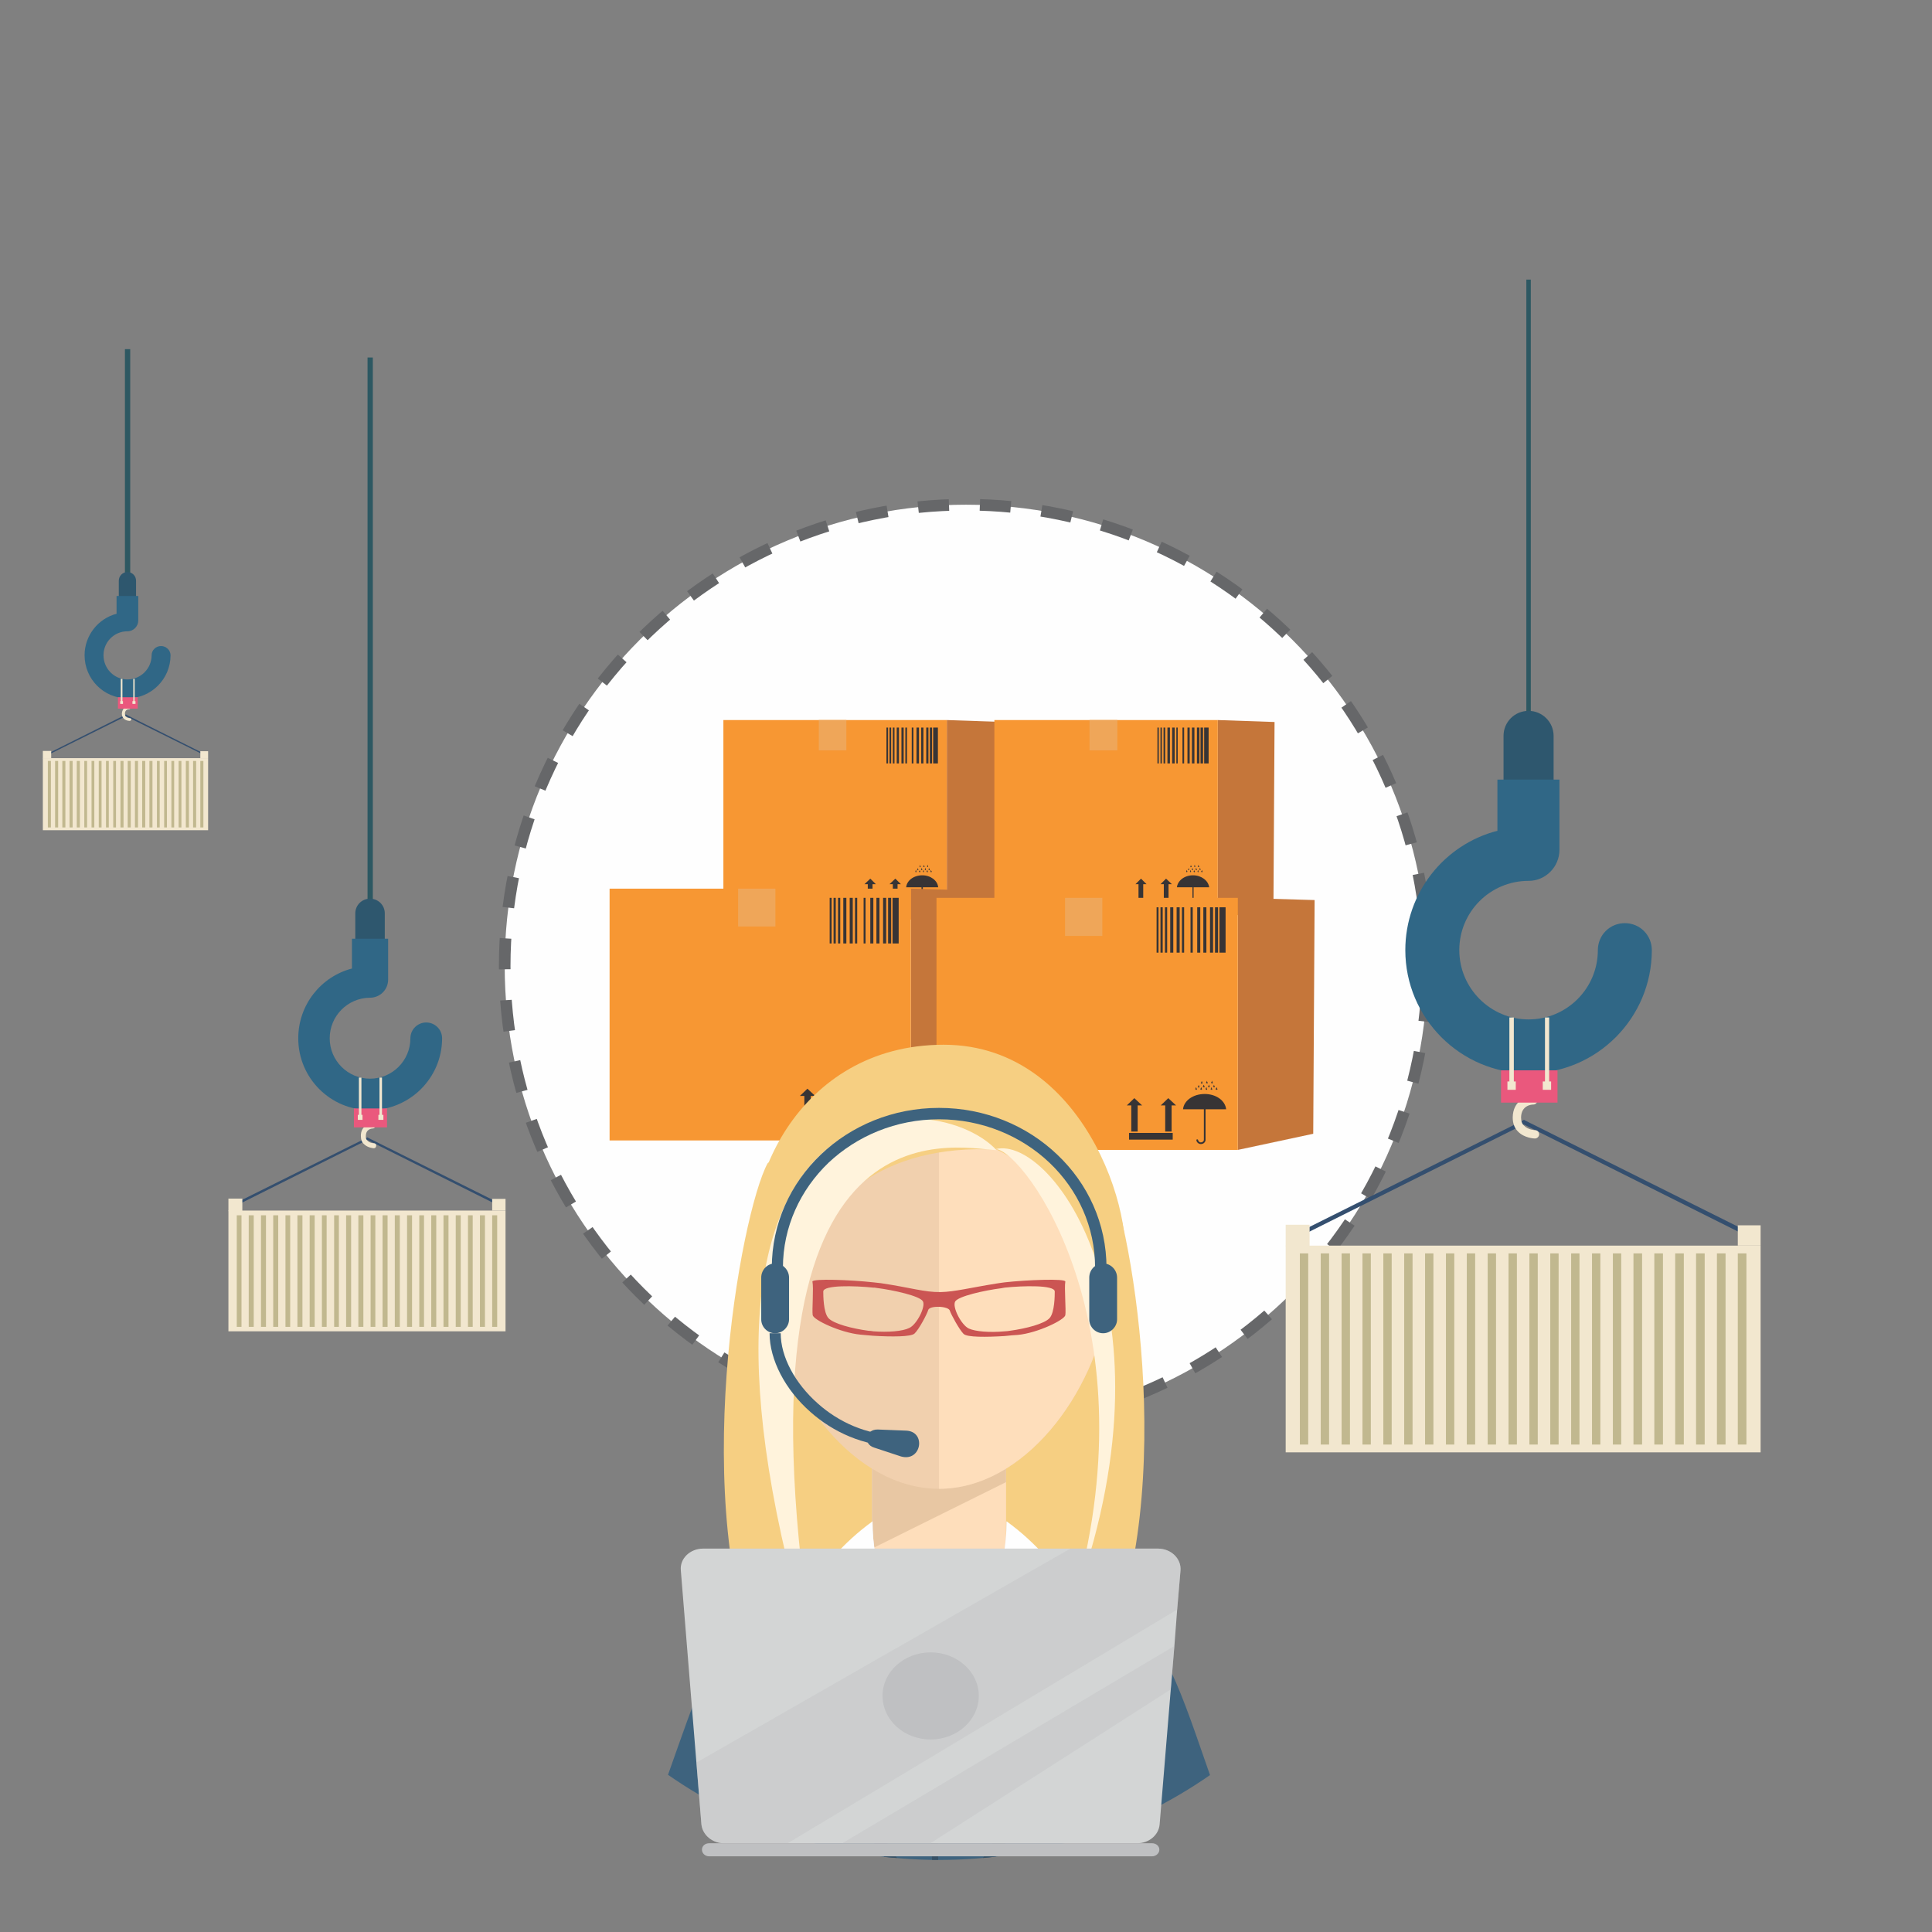 <?xml version="1.0" encoding="UTF-8"?>
<!DOCTYPE svg PUBLIC "-//W3C//DTD SVG 1.1//EN" "http://www.w3.org/Graphics/SVG/1.1/DTD/svg11.dtd">
<!-- Creator: CorelDRAW X8 -->
<svg xmlns="http://www.w3.org/2000/svg" xml:space="preserve" width="6.944in" height="6.944in" version="1.1" style="shape-rendering:geometricPrecision; text-rendering:geometricPrecision; image-rendering:optimizeQuality; fill-rule:evenodd; clip-rule:evenodd"
viewBox="0 0 6944 6944"
 xmlns:xlink="http://www.w3.org/1999/xlink">
 <rect x="0" y="0" width="6944" height="6944" fill="#808080" stroke="none"/>
 <defs>
  <style type="text/css">
   <![CDATA[
    .str0 {stroke:#666769;stroke-width:41.665;stroke-dasharray:111.11 111.11}
    .fil27 {fill:none}
    .fil20 {fill:#FEFEFE}
    .fil18 {fill:#FFF3DC}
    .fil15 {fill:#FEDEBB}
    .fil13 {fill:#F6CF82}
    .fil17 {fill:#F1D0AE}
    .fil16 {fill:#E8C7A3}
    .fil19 {fill:#E2E7F4}
    .fil22 {fill:#CB5553}
    .fil14 {fill:#3E637E}
    .fil21 {fill:#365065}
    .fil0 {fill:#FEFEFE;fill-rule:nonzero}
    .fil4 {fill:#373435;fill-rule:nonzero}
    .fil3 {fill:#F79733;fill-rule:nonzero}
    .fil12 {fill:#EA587D;fill-rule:nonzero}
    .fil5 {fill:#EFA659;fill-rule:nonzero}
    .fil10 {fill:#F2E7CF;fill-rule:nonzero}
    .fil24 {fill:#D3D5D5;fill-rule:nonzero}
    .fil2 {fill:#C5763A;fill-rule:nonzero}
    .fil26 {fill:#BFC0C2;fill-rule:nonzero}
    .fil11 {fill:#C1B88F;fill-rule:nonzero}
    .fil23 {fill:#3E637E;fill-rule:nonzero}
    .fil8 {fill:#306786;fill-rule:nonzero}
    .fil6 {fill:#2D5862;fill-rule:nonzero}
    .fil7 {fill:#2E576E;fill-rule:nonzero}
    .fil9 {fill:#344F6F;fill-rule:nonzero}
    .fil25 {fill:#BFC0C2;fill-rule:nonzero;fill-opacity:0.361}
    .fil1 {fill:url(#id2);fill-rule:nonzero}
   ]]>
  </style>
     <mask id="id0">
  <radialGradient id="id1" gradientUnits="userSpaceOnUse" cx="1984.5" cy="3796.11" r="0" fx="1984.5" fy="3796.11">
   <stop offset="0" style="stop-opacity:1; stop-color:white"/>
   <stop offset="1" style="stop-opacity:0; stop-color:white"/>
   <stop offset="1" style="stop-opacity:0; stop-color:white"/>
  </radialGradient>
      <rect style="fill:url(#id1)" x="1983" y="3795" width="2978" height="513"/>
     </mask>
  <radialGradient id="id2" gradientUnits="userSpaceOnUse" gradientTransform="matrix(4493.03 -0 -0 5144.56 -1.55973E+07 -2.08364E+07)" cx="3472.22" cy="4050.98" r="1487.72" fx="3472.22" fy="4050.98">
   <stop offset="0" style="stop-opacity:1; stop-color:black"/>
   <stop offset="1" style="stop-opacity:1; stop-color:white"/>
   <stop offset="1" style="stop-opacity:1; stop-color:white"/>
  </radialGradient>
 </defs>
 <g id="Layer_x0020_1">
  <g id="_3109809859600">
   <g>
    <path class="fil0 str0" d="M5131 3472c0,-916 -743,-1658 -1659,-1658 -916,0 -1658,742 -1658,1658 0,916 742,1659 1658,1659 916,0 1659,-743 1659,-1659z"/>
    <path class="fil1" style="mask:url(#id0)" d="M4960 4051c0,141 -666,255 -1488,255 -821,0 -1487,-114 -1487,-255 0,-141 666,-255 1487,-255 822,0 1488,114 1488,255z"/>
    <g>
     <g>
      <g>
       <polygon class="fil2" points="3403,2588 3403,3305 3604,3260 3608,2595 "/>
       <polygon class="fil3" points="2600,3305 3403,3305 3403,2588 2600,2588 "/>
       <polygon class="fil4" points="3354,2615 3371,2615 3371,2744 3354,2744 "/>
       <polygon class="fil4" points="3342,2615 3350,2615 3350,2744 3342,2744 "/>
       <path class="fil4" d="M3305 3130c0,0 -1,0 -1,0 0,1 -1,2 -1,2 0,2 1,3 2,3 2,0 3,-1 3,-2 0,-1 -1,-2 -1,-2 0,-1 -1,-1 -1,-1 0,-2 0,-3 0,-3 -1,0 -1,1 -1,3zm-1 3l0 0c1,1 2,1 2,1 -1,0 -2,0 -2,0 0,-1 0,-2 0,-2 0,0 0,1 0,1z"/>
       <path class="fil4" d="M3318 3130c0,0 0,0 0,0 -1,1 -1,2 -1,2 0,2 1,3 2,3 1,0 2,-1 2,-2 0,-1 0,-2 -1,-2 0,-1 0,-1 0,-1 0,-2 0,-3 -1,-3 0,0 0,1 -1,3zm0 3l0 0c0,1 1,1 1,1 0,0 -1,0 -1,0 -1,-1 -1,-2 -1,-2 1,0 1,1 1,1z"/>
       <path class="fil4" d="M3294 3133c0,-1 0,-2 -1,-2 0,-1 0,-1 0,-1 0,-2 -1,-3 -1,-3 -1,0 -1,1 -1,3 0,0 0,0 0,0 -1,1 -1,2 -1,2 -1,2 0,3 2,3 1,0 2,-1 2,-2zm-2 1l0 0c0,0 -1,0 -2,0 0,-1 0,-2 0,-2 0,0 0,1 1,1 0,1 1,1 1,1z"/>
       <path class="fil4" d="M3332 3130c0,0 0,0 0,0 -1,1 -2,2 -2,2 0,2 1,3 3,3 1,0 2,-1 2,-2 0,-1 -1,-2 -1,-2 0,-1 0,-1 0,-1 -1,-2 -1,-3 -1,-3 -1,0 -1,1 -1,3zm0 3l0 0c0,1 1,1 1,1 0,0 -1,0 -2,0 0,-1 0,-2 0,-2 0,0 0,1 1,1z"/>
       <path class="fil4" d="M3349 3133c0,-1 -1,-2 -1,-2 -1,-1 -1,-1 -1,-1 0,-2 0,-3 -1,-3 0,0 0,1 -1,3 0,0 0,0 0,0 0,1 -1,2 -1,2 0,2 1,3 2,3 1,0 3,-1 3,-2zm-3 1l0 0c0,0 -1,0 -1,0 -1,-1 -1,-2 0,-2 0,0 0,1 0,1 1,1 2,1 1,1z"/>
       <path class="fil4" d="M3315 3125c0,-1 -1,-1 -1,-2 -1,0 -1,0 -1,-1 0,-1 0,-2 -1,-2 0,0 0,1 -1,2 0,1 0,1 0,1 0,1 -1,1 -1,2 0,1 1,2 2,2 1,1 3,0 3,-2zm-3 2l0 0c0,0 -1,0 -1,-1 -1,0 -1,-1 0,-1 0,0 0,1 0,1 1,1 2,1 1,1z"/>
       <path class="fil4" d="M3298 3123c0,0 0,1 0,1 -1,1 -2,1 -2,2 0,1 1,2 3,2 1,0 2,-1 2,-2 0,-1 -1,-1 -1,-2 0,0 0,-1 0,-1 -1,-1 -1,-3 -1,-3 -1,0 -1,2 -1,3zm0 4l0 0c0,0 1,0 1,0 0,1 -1,1 -2,0 0,0 0,-1 0,-1 0,0 0,0 1,1z"/>
       <path class="fil4" d="M3328 3125c0,-1 0,-1 -1,-2 0,0 0,0 0,-1 0,-1 -1,-2 -1,-2 -1,0 -1,1 -1,2 0,1 0,1 0,1 -1,1 -1,1 -1,2 -1,1 0,2 2,2 1,1 2,0 2,-2zm-2 2l0 0c0,0 -1,0 -2,-1 0,0 0,-1 0,-1 0,0 0,1 1,1 0,1 1,1 1,1z"/>
       <path class="fil4" d="M3323 3114c0,-1 -1,-1 -1,-2 0,0 -1,0 -1,-1 0,-1 0,-2 0,-2 -1,0 -1,1 -1,2 0,1 -1,1 -1,1 0,1 -1,1 -1,2 0,1 1,2 2,2 2,1 3,0 3,-2zm-2 2l0 0c-1,0 -2,0 -2,-1 0,0 0,-1 0,-1 0,0 0,1 0,1 1,1 2,1 2,1z"/>
       <path class="fil4" d="M3309 3115c0,-1 0,-1 -1,-2 0,0 0,-1 0,-1 0,-1 0,-3 -1,-3 0,0 -1,2 -1,3 0,0 0,1 0,1 -1,1 -1,1 -1,2 0,1 1,2 2,2 1,0 2,-1 2,-2zm-2 1l0 0c0,1 -1,1 -2,0 0,0 0,-1 0,-1 0,-1 0,0 1,1 0,0 1,0 1,0z"/>
       <path class="fil4" d="M3336 3114c0,-1 0,-1 -1,-2 0,0 0,0 0,-1 0,-1 0,-2 -1,-2 0,0 0,1 -1,2 0,1 0,1 0,1 -1,1 -1,1 -1,2 0,1 1,2 2,2 1,1 2,0 2,-2zm-2 2l0 0c0,0 -1,0 -1,-1 -1,0 -1,-1 -1,-1 1,0 0,1 1,1 0,1 1,1 1,1z"/>
       <path class="fil4" d="M3342 3125c0,-1 -1,-1 -1,-2 0,0 -1,0 -1,-1 0,-1 0,-2 0,-2 -1,0 -1,1 -1,2 0,1 -1,1 -1,1 0,1 -1,1 -1,2 0,1 1,2 2,2 2,1 3,0 3,-2zm-2 2l0 0c-1,0 -2,0 -2,-1 -1,0 0,-1 0,-1 0,0 0,1 0,1 1,1 2,1 2,1z"/>
       <path class="fil4" d="M3317 3277l0 0c-1,7 -6,11 -12,11 -7,0 -12,-5 -12,-11 0,0 0,0 0,0 0,-1 1,-2 2,-2 1,0 2,1 2,2 0,0 0,0 0,0 1,4 4,7 8,7 4,0 7,-3 7,-7l0 -88 -55 0c2,-24 27,-43 58,-43 30,0 55,19 57,43l-55 0 0 88z"/>
       <polygon class="fil4" points="3240,2615 3248,2615 3248,2744 3240,2744 "/>
       <polygon class="fil4" points="3223,2615 3231,2615 3231,2744 3223,2744 "/>
       <polygon class="fil4" points="3329,2615 3337,2615 3337,2744 3329,2744 "/>
       <polygon class="fil4" points="3311,2615 3319,2615 3319,2744 3311,2744 "/>
       <polygon class="fil4" points="3294,2615 3303,2615 3303,2744 3294,2744 "/>
       <polygon class="fil4" points="3277,2615 3283,2615 3283,2744 3277,2744 "/>
       <polygon class="fil4" points="3254,2615 3260,2615 3260,2744 3254,2744 "/>
       <polygon class="fil4" points="3209,2615 3215,2615 3215,2744 3209,2744 "/>
       <polygon class="fil4" points="3197,2615 3203,2615 3203,2744 3197,2744 "/>
       <polygon class="fil4" points="3186,2615 3192,2615 3192,2744 3186,2744 "/>
       <g>
        <polygon class="fil4" points="3209,3253 3226,3253 3226,3178 3238,3178 3218,3158 3197,3178 3209,3178 "/>
        <polygon class="fil4" points="3119,3253 3136,3253 3136,3178 3148,3178 3128,3158 3107,3178 3119,3178 "/>
        <polygon class="fil4" points="3114,3276 3230,3276 3230,3257 3114,3257 "/>
       </g>
      </g>
      <polygon class="fil5" points="3042,2697 2943,2697 2943,2588 3042,2588 "/>
     </g>
     <g>
      <g>
       <polygon class="fil2" points="4377,2588 4377,3305 4577,3260 4581,2595 "/>
       <polygon class="fil3" points="3574,3305 4377,3305 4377,2588 3574,2588 "/>
       <polygon class="fil4" points="4328,2615 4344,2615 4344,2744 4328,2744 "/>
       <polygon class="fil4" points="4315,2615 4324,2615 4324,2744 4315,2744 "/>
       <path class="fil4" d="M4278 3130c0,0 0,0 0,0 -1,1 -1,2 -1,2 0,2 1,3 2,3 1,0 2,-1 2,-2 0,-1 0,-2 -1,-2 0,-1 0,-1 0,-1 0,-2 -1,-3 -1,-3 0,0 -1,1 -1,3zm0 3l0 0c0,1 1,1 1,1 0,0 -1,0 -2,0 0,-1 0,-2 0,-2 0,0 0,1 1,1z"/>
       <path class="fil4" d="M4292 3130c0,0 0,0 -1,0 0,1 -1,2 -1,2 0,2 1,3 2,3 2,0 3,-1 3,-2 0,-1 -1,-2 -1,-2 0,-1 0,-1 -1,-1 0,-2 0,-3 0,-3 -1,0 -1,1 -1,3zm-1 3l0 0c1,1 2,1 2,1 -1,0 -1,0 -2,0 0,-1 0,-2 0,-2 0,0 0,1 0,1z"/>
       <path class="fil4" d="M4268 3133c0,-1 -1,-2 -1,-2 -1,-1 -1,-1 -1,-1 0,-2 0,-3 -1,-3 0,0 0,1 -1,3 0,0 0,0 0,0 0,1 -1,2 -1,2 0,2 1,3 2,3 1,0 2,-1 3,-2zm-3 1l0 0c0,0 -1,0 -1,0 -1,-1 -1,-2 0,-2 0,0 0,1 0,1 1,1 2,1 1,1z"/>
       <path class="fil4" d="M4305 3130c0,0 0,0 0,0 -1,1 -1,2 -1,2 0,2 1,3 2,3 1,0 2,-1 2,-2 0,-1 0,-2 -1,-2 0,-1 0,-1 0,-1 0,-2 0,-3 -1,-3 0,0 0,1 -1,3zm0 3l0 0c0,1 1,1 1,1 0,0 -1,0 -1,0 -1,-1 -1,-2 -1,-2 1,0 1,1 1,1z"/>
       <path class="fil4" d="M4322 3133c0,-1 0,-2 -1,-2 0,-1 0,-1 0,-1 -1,-2 -1,-3 -1,-3 -1,0 -1,1 -1,3 0,0 0,0 0,0 -1,1 -2,2 -2,2 0,2 1,3 3,3 1,0 2,-1 2,-2zm-2 1l0 0c0,0 -1,0 -2,0 0,-1 0,-2 0,-2 0,0 0,1 1,1 0,1 1,1 1,1z"/>
       <path class="fil4" d="M4288 3125c0,-1 -1,-1 -1,-2 0,0 0,0 0,-1 -1,-1 -1,-2 -1,-2 -1,0 -1,1 -1,2 0,1 0,1 0,1 -1,1 -2,1 -2,2 0,1 1,2 3,2 1,1 2,0 2,-2zm-2 2l0 0c0,0 -1,0 -2,-1 0,0 0,-1 0,-1 0,0 0,1 1,1 0,1 1,1 1,1z"/>
       <path class="fil4" d="M4271 3123c0,0 0,1 0,1 -1,1 -1,1 -1,2 0,1 1,2 2,2 1,0 2,-1 2,-2 0,-1 0,-1 -1,-2 0,0 0,-1 0,-1 0,-1 0,-3 -1,-3 0,0 0,2 -1,3zm0 4l0 0c1,0 1,0 1,0 0,1 -1,1 -1,0 -1,0 -1,-1 -1,-1 1,0 1,0 1,1z"/>
       <path class="fil4" d="M4302 3125c0,-1 -1,-1 -1,-2 -1,0 -1,0 -1,-1 0,-1 0,-2 -1,-2 0,0 0,1 -1,2 0,1 0,1 0,1 0,1 -1,1 -1,2 0,1 1,2 2,2 1,1 3,0 3,-2zm-3 2l0 0c0,0 -1,0 -1,-1 -1,0 -1,-1 0,-1 0,0 0,1 0,1 1,1 2,1 1,1z"/>
       <path class="fil4" d="M4296 3114c0,-1 0,-1 -1,-2 0,0 0,0 0,-1 0,-1 0,-2 -1,-2 0,0 -1,1 -1,2 0,1 0,1 0,1 -1,1 -1,1 -1,2 0,1 1,2 2,2 1,1 2,0 2,-2zm-2 2l0 0c0,0 -1,0 -2,-1 0,0 0,-1 0,-1 0,0 0,1 1,1 0,1 1,1 1,1z"/>
       <path class="fil4" d="M4283 3115c0,-1 -1,-1 -1,-2 0,0 -1,-1 -1,-1 0,-1 0,-3 -1,-3 0,0 0,2 0,3 -1,0 -1,1 -1,1 0,1 -1,1 -1,2 0,1 1,2 2,2 2,0 3,-1 3,-2zm-3 1l0 0c0,1 -1,1 -1,0 -1,0 0,-1 0,-1 0,-1 0,0 0,1 1,0 2,0 1,0z"/>
       <path class="fil4" d="M4310 3114c0,-1 -1,-1 -1,-2 0,0 -1,0 -1,-1 0,-1 0,-2 0,-2 -1,0 -1,1 -1,2 0,1 -1,1 -1,1 0,1 -1,1 -1,2 0,1 1,2 2,2 2,1 3,0 3,-2zm-2 2l0 0c-1,0 -2,0 -2,-1 0,0 0,-1 0,-1 0,0 0,1 0,1 1,1 2,1 2,1z"/>
       <path class="fil4" d="M4315 3125c0,-1 0,-1 -1,-2 0,0 0,0 0,-1 0,-1 0,-2 -1,-2 -1,0 -1,1 -1,2 0,1 0,1 0,1 -1,1 -1,1 -1,2 0,1 0,2 2,2 1,1 2,0 2,-2zm-2 2l0 0c0,0 -1,0 -2,-1 0,0 0,-1 0,-1 0,0 0,1 1,1 0,1 1,1 1,1z"/>
       <path class="fil4" d="M4290 3277l0 0c0,7 -5,11 -12,11 -6,0 -12,-5 -12,-11 0,0 0,0 0,0 0,-1 1,-2 2,-2 2,0 3,1 3,2 0,0 0,0 0,0 0,4 3,7 7,7 4,0 7,-3 8,-7l0 -88 -56 0c3,-24 27,-43 58,-43 30,0 55,19 58,43l-56 0 0 88z"/>
       <polygon class="fil4" points="4213,2615 4222,2615 4222,2744 4213,2744 "/>
       <polygon class="fil4" points="4196,2615 4205,2615 4205,2744 4196,2744 "/>
       <polygon class="fil4" points="4302,2615 4311,2615 4311,2744 4302,2744 "/>
       <polygon class="fil4" points="4284,2615 4293,2615 4293,2744 4284,2744 "/>
       <polygon class="fil4" points="4268,2615 4276,2615 4276,2744 4268,2744 "/>
       <polygon class="fil4" points="4250,2615 4256,2615 4256,2744 4250,2744 "/>
       <polygon class="fil4" points="4228,2615 4233,2615 4233,2744 4228,2744 "/>
       <polygon class="fil4" points="4182,2615 4188,2615 4188,2744 4182,2744 "/>
       <polygon class="fil4" points="4171,2615 4176,2615 4176,2744 4171,2744 "/>
       <polygon class="fil4" points="4160,2615 4165,2615 4165,2744 4160,2744 "/>
       <g>
        <polygon class="fil4" points="4183,3253 4200,3253 4200,3178 4212,3178 4191,3158 4171,3178 4183,3178 "/>
        <polygon class="fil4" points="4092,3253 4109,3253 4109,3178 4121,3178 4101,3158 4081,3178 4092,3178 "/>
        <polygon class="fil4" points="4087,3276 4203,3276 4203,3257 4087,3257 "/>
       </g>
      </g>
      <polygon class="fil5" points="4016,2697 3916,2697 3916,2588 4016,2588 "/>
     </g>
     <g>
      <g>
       <polygon class="fil2" points="3274,3194 3274,4099 3545,4042 3550,3202 "/>
       <polygon class="fil3" points="2191,4099 3274,4099 3274,3194 2191,3194 "/>
       <polygon class="fil4" points="3208,3227 3230,3227 3230,3391 3208,3391 "/>
       <polygon class="fil4" points="3192,3227 3203,3227 3203,3391 3192,3391 "/>
       <path class="fil4" d="M3141 3878c0,0 0,0 0,1 -1,1 -2,1 -2,2 0,2 1,3 3,3 2,0 3,-1 3,-3 0,-1 0,-1 -1,-2 0,-1 0,-1 0,-1 -1,-2 -1,-4 -2,-4 0,0 0,2 -1,4zm0 4l0 0c0,1 2,1 1,1 0,0 -1,0 -2,0 0,-1 0,-2 0,-2 0,0 0,1 1,1z"/>
       <path class="fil4" d="M3160 3878c-1,0 -1,0 -1,1 -1,1 -1,1 -1,2 0,2 1,3 3,3 1,0 3,-1 3,-3 0,-1 -1,-1 -2,-2 0,-1 0,-1 0,-1 0,-2 -1,-4 -1,-4 -1,0 -1,2 -1,4zm-1 4l0 0c1,1 2,1 2,1 0,0 -2,0 -2,0 -1,-1 -1,-2 -1,-2 1,0 1,1 1,1z"/>
       <path class="fil4" d="M3127 3881c0,-1 -1,-1 -1,-2 -1,-1 -1,-1 -1,-1 0,-2 0,-4 -1,-4 -1,0 -1,2 -1,4 0,0 0,0 -1,1 0,1 -1,1 -1,2 0,2 1,3 3,3 1,0 3,-1 3,-3zm-3 2l0 0c0,0 -1,0 -2,0 -1,-1 -1,-2 0,-2 0,0 0,1 0,1 1,1 2,1 2,1z"/>
       <path class="fil4" d="M3178 3878c0,0 0,0 0,1 -1,1 -2,1 -2,2 0,2 1,3 3,3 2,0 3,-1 3,-3 0,-1 -1,-1 -1,-2 0,-1 -1,-1 -1,-1 0,-2 0,-4 -1,-4 0,0 -1,2 -1,4zm0 4l0 0c0,1 1,1 1,1 0,0 -1,0 -2,0 -1,-1 0,-2 0,-2 0,0 0,1 1,1z"/>
       <path class="fil4" d="M3200 3881c0,-1 0,-1 -1,-2 0,-1 0,-1 0,-1 -1,-2 -1,-4 -1,-4 -1,0 -1,2 -2,4 0,0 0,0 0,1 -1,1 -2,1 -2,2 0,2 2,3 3,3 2,0 3,-1 3,-3zm-2 2l0 0c-1,0 -2,0 -3,0 0,-1 0,-2 0,-2 0,0 0,1 1,1 1,1 2,1 2,1z"/>
       <path class="fil4" d="M3155 3872c0,-1 -1,-1 -2,-2 0,-1 0,-1 0,-1 -1,-3 -1,-4 -1,-4 -1,0 -1,2 -2,3 0,1 0,1 0,2 -1,1 -2,1 -2,2 0,2 2,3 3,3 2,0 4,-1 4,-3zm-3 2l0 0c-1,0 -2,0 -3,0 0,-1 0,-2 0,-2 0,0 0,0 1,1 1,1 2,1 2,1z"/>
       <path class="fil4" d="M3132 3869c0,1 0,1 0,1 -1,1 -2,2 -2,3 0,1 1,3 3,3 2,0 3,-1 3,-3 0,-1 0,-2 -1,-2 0,-1 0,-1 0,-2 -1,-2 -1,-3 -2,-3 0,0 0,1 -1,3zm0 5l0 0c0,1 2,1 1,1 0,0 -1,0 -2,-1 0,0 0,-1 0,-1 0,-1 0,0 1,1z"/>
       <path class="fil4" d="M3173 3872c0,-1 -1,-1 -1,-2 -1,-1 -1,-1 -1,-1 0,-3 0,-4 -1,-4 -1,0 -1,2 -1,3 0,1 -1,1 -1,2 0,1 -1,1 -1,2 0,2 1,3 3,3 1,0 3,-1 3,-3zm-3 2l0 0c0,0 -2,0 -2,0 -1,-1 -1,-2 0,-2 0,0 0,0 0,1 1,1 2,1 2,1z"/>
       <path class="fil4" d="M3166 3858c0,-1 -1,-1 -2,-2 0,-1 0,-1 0,-1 -1,-2 -1,-4 -1,-4 -1,0 -1,2 -2,4 0,0 0,0 0,1 -1,1 -1,1 -2,2 0,2 2,3 3,3 2,0 4,-1 4,-3zm-3 2l0 0c0,0 -2,0 -2,0 -1,-1 -1,-2 -1,-2 1,0 1,0 1,1 1,1 2,1 2,1z"/>
       <path class="fil4" d="M3147 3859c0,-1 0,-1 -1,-2 0,-1 0,-1 0,-2 -1,-2 -1,-3 -2,-3 0,0 0,2 -1,3 0,1 0,1 0,2 -1,0 -2,1 -2,2 0,1 1,3 3,3 2,0 3,-1 3,-3zm-3 2l0 0c0,0 -1,0 -2,-1 0,0 0,-1 0,-1 0,-1 0,0 1,1 0,1 2,1 1,1z"/>
       <path class="fil4" d="M3184 3858c0,-1 -1,-1 -1,-2 -1,-1 -1,-1 -1,-1 0,-2 0,-4 -1,-4 -1,0 -1,2 -1,4 0,0 0,0 -1,1 0,1 -1,1 -1,2 0,2 1,3 3,3 1,0 3,-1 3,-3zm-3 2l0 0c0,0 -2,0 -2,0 -1,-1 -1,-2 0,-2 0,0 0,0 0,1 1,1 2,1 2,1z"/>
       <path class="fil4" d="M3191 3872c0,-1 -1,-1 -1,-2 0,-1 -1,-1 -1,-1 0,-3 0,-4 -1,-4 0,0 -1,2 -1,3 0,1 0,1 0,2 -1,1 -2,1 -2,2 0,2 1,3 3,3 2,0 3,-1 3,-3zm-3 2l0 0c0,0 -1,0 -2,0 0,-1 0,-2 0,-2 0,0 0,0 1,1 0,1 2,1 1,1z"/>
       <path class="fil4" d="M3158 4064l0 0c-1,8 -8,14 -17,14 -8,0 -16,-6 -16,-14 0,0 0,0 0,0 0,-1 1,-2 3,-2 2,0 3,1 3,2 0,0 0,0 0,0 1,5 5,9 10,9 6,0 10,-4 10,-9l0 -111 -74 0c3,-31 36,-55 78,-55 41,0 74,24 77,55l-74 0 0 111z"/>
       <polygon class="fil4" points="3054,3227 3065,3227 3065,3391 3054,3391 "/>
       <polygon class="fil4" points="3031,3227 3042,3227 3042,3391 3031,3391 "/>
       <polygon class="fil4" points="3174,3227 3185,3227 3185,3391 3174,3391 "/>
       <polygon class="fil4" points="3150,3227 3161,3227 3161,3391 3150,3391 "/>
       <polygon class="fil4" points="3128,3227 3139,3227 3139,3391 3128,3391 "/>
       <polygon class="fil4" points="3104,3227 3111,3227 3111,3391 3104,3391 "/>
       <polygon class="fil4" points="3073,3227 3081,3227 3081,3391 3073,3391 "/>
       <polygon class="fil4" points="3012,3227 3020,3227 3020,3391 3012,3391 "/>
       <polygon class="fil4" points="2996,3227 3004,3227 3004,3391 2996,3391 "/>
       <polygon class="fil4" points="2982,3227 2989,3227 2989,3391 2982,3391 "/>
       <g>
        <polygon class="fil4" points="3013,4033 3035,4033 3035,3939 3051,3939 3024,3913 2997,3939 3013,3939 "/>
        <polygon class="fil4" points="2891,4033 2914,4033 2914,3939 2930,3939 2902,3913 2875,3939 2891,3939 "/>
        <polygon class="fil4" points="2883,4063 3040,4063 3040,4038 2883,4038 "/>
       </g>
      </g>
      <polygon class="fil5" points="2787,3330 2653,3330 2653,3194 2787,3194 "/>
     </g>
     <g>
      <g>
       <polygon class="fil2" points="4449,3227 4449,4133 4720,4075 4725,3235 "/>
       <polygon class="fil3" points="3366,4133 4449,4133 4449,3227 3366,3227 "/>
       <polygon class="fil4" points="4383,3261 4405,3261 4405,3424 4383,3424 "/>
       <polygon class="fil4" points="4367,3261 4378,3261 4378,3424 4367,3424 "/>
       <path class="fil4" d="M4316 3911c0,0 0,1 0,1 -1,1 -2,1 -2,3 0,1 2,2 3,2 2,1 3,-1 3,-2 0,-1 0,-2 -1,-3 0,0 0,0 0,-1 -1,-2 -1,-3 -1,-3 -1,0 -1,1 -2,3zm0 5l0 0c1,0 2,0 2,1 -1,0 -2,0 -3,-1 0,0 0,-1 0,-2 0,0 0,1 1,2z"/>
       <path class="fil4" d="M4335 3911c0,0 -1,1 -1,1 -1,1 -1,1 -1,3 0,1 1,2 3,2 1,1 3,-1 3,-2 0,-1 -1,-2 -2,-3 0,0 0,0 0,-1 0,-2 0,-3 -1,-3 -1,0 -1,1 -1,3zm-1 5l0 0c1,0 2,0 2,1 0,0 -2,0 -2,-1 -1,0 -1,-1 -1,-2 1,0 1,1 1,2z"/>
       <path class="fil4" d="M4302 3915c0,-1 -1,-2 -1,-3 0,0 -1,0 -1,-1 0,-2 0,-3 -1,-3 -1,0 -1,1 -1,3 0,0 0,1 -1,1 0,1 -1,1 -1,3 0,1 1,2 3,2 1,1 3,-1 3,-2zm-3 2l0 0c0,0 -1,0 -2,-1 -1,0 0,-1 0,-2 0,0 0,1 1,2 0,0 1,0 1,1z"/>
       <path class="fil4" d="M4353 3911c0,0 0,1 0,1 -1,1 -2,1 -2,3 0,1 1,2 3,2 2,1 3,-1 3,-2 0,-1 -1,-2 -1,-3 0,0 -1,0 -1,-1 0,-2 0,-3 -1,-3 0,0 -1,1 -1,3zm0 5l0 0c0,0 2,0 1,1 0,0 -1,0 -2,-1 -1,0 0,-1 0,-2 0,0 0,1 1,2z"/>
       <path class="fil4" d="M4376 3915c0,-1 -1,-2 -2,-3 0,0 0,0 0,-1 -1,-2 -1,-3 -1,-3 -1,0 -1,1 -2,3 0,0 0,1 0,1 -1,1 -2,1 -2,3 0,1 2,2 3,2 2,1 3,-1 4,-2zm-3 2l0 0c-1,0 -2,0 -3,-1 0,0 0,-1 0,-2 0,0 0,1 1,2 1,0 2,0 2,1z"/>
       <path class="fil4" d="M4330 3906c0,-1 -1,-2 -2,-3 0,0 0,-1 0,-1 -1,-2 -1,-3 -1,-3 -1,0 -1,1 -2,3 0,0 0,1 0,1 -1,1 -1,1 -2,3 0,1 2,2 3,2 2,0 4,-1 4,-2zm-3 2l0 0c0,0 -2,0 -2,-1 -1,-1 -1,-2 -1,-2 0,0 0,1 1,2 1,0 2,0 2,1z"/>
       <path class="fil4" d="M4307 3903c0,0 0,1 0,1 -1,1 -2,1 -2,2 0,2 1,3 3,3 2,0 3,-1 3,-2 0,-2 0,-2 -1,-3 0,0 0,-1 0,-1 -1,-2 -1,-3 -2,-3 0,0 0,1 -1,3zm0 4l0 0c0,1 2,1 1,1 0,1 -1,1 -2,0 0,-1 0,-2 0,-2 0,0 0,1 1,1z"/>
       <path class="fil4" d="M4348 3906c0,-1 -1,-2 -1,-3 -1,0 -1,-1 -1,-1 0,-2 0,-3 -1,-3 -1,0 -1,1 -1,3 0,0 0,1 -1,1 0,1 -1,1 -1,3 0,1 1,2 3,2 1,0 3,-1 3,-2zm-3 2l0 0c0,0 -1,0 -2,-1 -1,-1 -1,-2 0,-2 0,0 0,1 0,2 1,0 2,0 2,1z"/>
       <path class="fil4" d="M4341 3892c0,-1 -1,-2 -2,-3 0,0 0,0 0,-1 -1,-2 -1,-3 -1,-3 -1,0 -1,1 -1,3 -1,0 -1,1 -1,1 -1,1 -1,1 -1,3 -1,1 1,2 2,2 2,1 4,-1 4,-2zm-3 2l0 0c0,0 -2,0 -2,-1 -1,-1 -1,-2 -1,-2 1,0 1,1 1,2 1,0 2,0 2,1z"/>
       <path class="fil4" d="M4322 3893c0,-2 0,-2 -1,-3 0,0 0,-1 0,-1 -1,-2 -1,-3 -2,-3 0,0 0,1 -1,3 0,0 0,1 0,1 -1,1 -2,1 -2,2 0,2 1,3 3,3 2,0 3,-1 3,-2zm-3 1l0 0c0,1 -1,1 -2,0 0,-1 0,-2 0,-2 0,0 0,1 1,2 1,0 2,0 1,0z"/>
       <path class="fil4" d="M4359 3892c0,-1 -1,-2 -1,-3 -1,0 -1,0 -1,-1 0,-2 0,-3 -1,-3 -1,0 -1,1 -1,3 0,0 0,1 -1,1 0,1 -1,1 -1,3 0,1 1,2 3,2 1,1 3,-1 3,-2zm-3 2l0 0c0,0 -1,0 -2,-1 -1,-1 -1,-2 0,-2 0,0 0,1 0,2 1,0 2,0 2,1z"/>
       <path class="fil4" d="M4366 3906c0,-1 0,-2 -1,-3 0,0 0,-1 -1,-1 0,-2 0,-3 -1,-3 0,0 0,1 -1,3 0,0 0,1 0,1 -1,1 -2,1 -2,3 0,1 1,2 3,2 2,0 3,-1 3,-2zm-3 2l0 0c0,0 -1,0 -2,-1 0,-1 0,-2 0,-2 0,0 0,1 1,2 0,0 2,0 1,1z"/>
       <path class="fil4" d="M4333 4098l0 0c-1,8 -8,14 -17,14 -8,0 -16,-7 -16,-15 0,0 0,0 0,0 0,-1 2,-2 3,-2 2,0 3,1 3,2 0,0 0,0 0,0 1,5 5,9 10,9 6,0 10,-4 11,-8l0 -111 -75 0c3,-31 36,-55 78,-55 41,0 74,24 77,55l-74 0 0 111z"/>
       <polygon class="fil4" points="4229,3261 4240,3261 4240,3424 4229,3424 "/>
       <polygon class="fil4" points="4206,3261 4217,3261 4217,3424 4206,3424 "/>
       <polygon class="fil4" points="4349,3261 4360,3261 4360,3424 4349,3424 "/>
       <polygon class="fil4" points="4325,3261 4336,3261 4336,3424 4325,3424 "/>
       <polygon class="fil4" points="4303,3261 4314,3261 4314,3424 4303,3424 "/>
       <polygon class="fil4" points="4279,3261 4287,3261 4287,3424 4279,3424 "/>
       <polygon class="fil4" points="4248,3261 4256,3261 4256,3424 4248,3424 "/>
       <polygon class="fil4" points="4187,3261 4195,3261 4195,3424 4187,3424 "/>
       <polygon class="fil4" points="4171,3261 4179,3261 4179,3424 4171,3424 "/>
       <polygon class="fil4" points="4157,3261 4164,3261 4164,3424 4157,3424 "/>
       <g>
        <polygon class="fil4" points="4188,4067 4211,4067 4211,3973 4227,3973 4199,3947 4172,3973 4188,3973 "/>
        <polygon class="fil4" points="4066,4067 4089,4067 4089,3973 4105,3973 4077,3947 4050,3973 4066,3973 "/>
        <polygon class="fil4" points="4058,4096 4215,4096 4215,4072 4058,4072 "/>
       </g>
      </g>
      <polygon class="fil5" points="3962,3364 3828,3364 3828,3227 3962,3227 "/>
     </g>
    </g>
   </g>
   <g>
    <g>
     <path class="fil6" d="M5494 3028c-4,0 -8,-4 -8,-8l0 -2015 16 0 0 2015c0,4 -4,8 -8,8z"/>
    </g>
    <g>
     <g>
      <path class="fil7" d="M5584 2848c0,50 -41,90 -90,90 -50,0 -90,-40 -90,-90l0 -203c0,-50 40,-90 90,-90 49,0 90,40 90,90l0 203z"/>
     </g>
     <g>
      <path class="fil8" d="M5840 3318c-54,0 -97,43 -97,97 0,137 -111,249 -249,249 -137,0 -249,-112 -249,-249 0,-137 110,-248 247,-249 1,0 1,0 2,0 61,0 111,-50 111,-112l0 -252 -223 0 0 184c-191,49 -331,223 -331,429 0,244 198,443 443,443 245,0 443,-199 443,-443 0,-54 -43,-97 -97,-97z"/>
     </g>
    </g>
   </g>
   <g>
    <g>
     <polygon class="fil9" points="4658,4451 4652,4437 5478,4025 5484,4038 "/>
    </g>
    <g>
     <polygon class="fil9" points="6296,4451 5470,4038 5477,4025 6303,4437 "/>
    </g>
    <polygon class="fil10" points="4707,4402 4621,4402 4621,4479 4707,4479 "/>
    <g>
     <g>
      <polygon class="fil10" points="6328,5220 4621,5220 4621,4477 6328,4477 "/>
     </g>
     <g>
      <g>
       <polygon class="fil11" points="4702,5192 4672,5192 4672,4505 4702,4505 "/>
      </g>
      <g>
       <polygon class="fil11" points="4777,5192 4747,5192 4747,4505 4777,4505 "/>
      </g>
      <g>
       <polygon class="fil11" points="4852,5192 4822,5192 4822,4505 4852,4505 "/>
      </g>
      <g>
       <polygon class="fil11" points="4927,5192 4897,5192 4897,4505 4927,4505 "/>
      </g>
      <g>
       <polygon class="fil11" points="5002,5192 4972,5192 4972,4505 5002,4505 "/>
      </g>
      <g>
       <polygon class="fil11" points="5077,5192 5047,5192 5047,4505 5077,4505 "/>
      </g>
      <g>
       <polygon class="fil11" points="5152,5192 5122,5192 5122,4505 5152,4505 "/>
      </g>
      <g>
       <polygon class="fil11" points="5227,5192 5197,5192 5197,4505 5227,4505 "/>
      </g>
      <g>
       <polygon class="fil11" points="5302,5192 5272,5192 5272,4505 5302,4505 "/>
      </g>
      <g>
       <polygon class="fil11" points="5377,5192 5347,5192 5347,4505 5377,4505 "/>
      </g>
      <g>
       <polygon class="fil11" points="5452,5192 5422,5192 5422,4505 5452,4505 "/>
      </g>
      <g>
       <polygon class="fil11" points="5527,5192 5497,5192 5497,4505 5527,4505 "/>
      </g>
      <g>
       <polygon class="fil11" points="5602,5192 5572,5192 5572,4505 5602,4505 "/>
      </g>
      <g>
       <polygon class="fil11" points="5677,5192 5647,5192 5647,4505 5677,4505 "/>
      </g>
      <g>
       <polygon class="fil11" points="5752,5192 5722,5192 5722,4505 5752,4505 "/>
      </g>
      <g>
       <polygon class="fil11" points="5827,5192 5797,5192 5797,4505 5827,4505 "/>
      </g>
      <g>
       <polygon class="fil11" points="5902,5192 5871,5192 5871,4505 5902,4505 "/>
      </g>
      <g>
       <polygon class="fil11" points="5977,5192 5946,5192 5946,4505 5977,4505 "/>
      </g>
      <g>
       <polygon class="fil11" points="6052,5192 6021,5192 6021,4505 6052,4505 "/>
      </g>
      <g>
       <polygon class="fil11" points="6127,5192 6096,5192 6096,4505 6127,4505 "/>
      </g>
      <g>
       <polygon class="fil11" points="6202,5192 6171,5192 6171,4505 6202,4505 "/>
      </g>
      <g>
       <polygon class="fil11" points="6277,5192 6246,5192 6246,4505 6277,4505 "/>
      </g>
     </g>
    </g>
    <g>
     <polygon class="fil10" points="6328,4404 6246,4404 6246,4477 6328,4477 "/>
    </g>
    <g>
     <path class="fil10" d="M5517 4092c0,0 0,0 0,0 -2,0 -38,-1 -61,-25 -13,-13 -19,-30 -19,-51 1,-60 48,-76 73,-76 1,0 1,0 1,0 8,0 15,7 15,15 0,8 -7,15 -15,15 -7,0 -43,3 -44,46 0,13 3,23 11,30 14,15 39,16 39,16 9,0 15,7 15,15 0,8 -7,15 -15,15z"/>
    </g>
    <g>
     <polygon class="fil12" points="5598,3963 5395,3963 5395,3847 5598,3847 "/>
    </g>
    <g>
     <g>
      <polygon class="fil10" points="5441,3887 5441,3657 5425,3657 5425,3887 5418,3887 5418,3917 5448,3917 5448,3887 "/>
     </g>
     <g>
      <polygon class="fil10" points="5568,3887 5568,3657 5553,3657 5553,3887 5545,3887 5545,3917 5575,3917 5575,3887 "/>
     </g>
    </g>
   </g>
   <g>
    <g>
     <g>
      <path class="fil6" d="M458 2228c-5,0 -9,-5 -9,-10l0 -963 19 0 0 963c0,5 -5,10 -10,10z"/>
     </g>
     <g>
      <g>
       <path class="fil7" d="M489 2158c0,18 -14,32 -31,32 -17,0 -31,-14 -31,-32l0 -71c0,-17 14,-31 31,-31 17,0 31,14 31,31l0 71z"/>
      </g>
      <g>
       <path class="fil8" d="M579 2322c-19,0 -34,15 -34,33 0,48 -39,87 -87,87 -48,0 -86,-39 -86,-87 0,-47 38,-86 86,-86 0,0 0,0 0,0 22,0 39,-18 39,-39l0 -88 -78 0 0 64c-66,17 -115,78 -115,149 0,86 69,155 154,155 85,0 155,-69 155,-155 0,-18 -16,-33 -34,-33z"/>
      </g>
     </g>
    </g>
    <g>
     <g>
      <polygon class="fil9" points="167,2716 165,2712 453,2568 455,2573 "/>
     </g>
     <g>
      <polygon class="fil9" points="738,2716 450,2573 452,2568 740,2712 "/>
     </g>
     <polygon class="fil10" points="184,2699 154,2699 154,2726 184,2726 "/>
     <g>
      <g>
       <polygon class="fil10" points="748,2984 154,2984 154,2725 748,2725 "/>
      </g>
      <g>
       <g>
        <polygon class="fil11" points="183,2974 172,2974 172,2735 183,2735 "/>
       </g>
       <g>
        <polygon class="fil11" points="209,2974 198,2974 198,2735 209,2735 "/>
       </g>
       <g>
        <polygon class="fil11" points="235,2974 224,2974 224,2735 235,2735 "/>
       </g>
       <g>
        <polygon class="fil11" points="261,2974 250,2974 250,2735 261,2735 "/>
       </g>
       <g>
        <polygon class="fil11" points="287,2974 276,2974 276,2735 287,2735 "/>
       </g>
       <g>
        <polygon class="fil11" points="313,2974 303,2974 303,2735 313,2735 "/>
       </g>
       <g>
        <polygon class="fil11" points="339,2974 329,2974 329,2735 339,2735 "/>
       </g>
       <g>
        <polygon class="fil11" points="365,2974 355,2974 355,2735 365,2735 "/>
       </g>
       <g>
        <polygon class="fil11" points="391,2974 381,2974 381,2735 391,2735 "/>
       </g>
       <g>
        <polygon class="fil11" points="417,2974 407,2974 407,2735 417,2735 "/>
       </g>
       <g>
        <polygon class="fil11" points="444,2974 433,2974 433,2735 444,2735 "/>
       </g>
       <g>
        <polygon class="fil11" points="470,2974 459,2974 459,2735 470,2735 "/>
       </g>
       <g>
        <polygon class="fil11" points="496,2974 485,2974 485,2735 496,2735 "/>
       </g>
       <g>
        <polygon class="fil11" points="522,2974 511,2974 511,2735 522,2735 "/>
       </g>
       <g>
        <polygon class="fil11" points="548,2974 537,2974 537,2735 548,2735 "/>
       </g>
       <g>
        <polygon class="fil11" points="574,2974 564,2974 564,2735 574,2735 "/>
       </g>
       <g>
        <polygon class="fil11" points="600,2974 590,2974 590,2735 600,2735 "/>
       </g>
       <g>
        <polygon class="fil11" points="626,2974 616,2974 616,2735 626,2735 "/>
       </g>
       <g>
        <polygon class="fil11" points="652,2974 642,2974 642,2735 652,2735 "/>
       </g>
       <g>
        <polygon class="fil11" points="679,2974 668,2974 668,2735 679,2735 "/>
       </g>
       <g>
        <polygon class="fil11" points="705,2974 694,2974 694,2735 705,2735 "/>
       </g>
       <g>
        <polygon class="fil11" points="731,2974 720,2974 720,2735 731,2735 "/>
       </g>
      </g>
     </g>
     <g>
      <polygon class="fil10" points="748,2700 720,2700 720,2725 748,2725 "/>
     </g>
     <g>
      <path class="fil10" d="M466 2591c0,0 0,0 0,0 0,0 -13,0 -21,-8 -5,-5 -7,-11 -7,-18 1,-21 17,-27 26,-27 0,0 0,0 0,0 3,0 5,3 5,6 0,3 -2,5 -5,5 -2,0 -15,1 -15,16 0,4 1,8 3,10 5,6 14,6 14,6 3,0 6,2 6,5 -1,3 -3,5 -6,5z"/>
     </g>
     <g>
      <polygon class="fil12" points="495,2547 424,2547 424,2506 495,2506 "/>
     </g>
     <g>
      <g>
       <polygon class="fil10" points="440,2520 440,2440 434,2440 434,2520 432,2520 432,2530 442,2530 442,2520 "/>
      </g>
      <g>
       <polygon class="fil10" points="484,2520 484,2440 479,2440 479,2520 476,2520 476,2530 487,2530 487,2520 "/>
      </g>
     </g>
    </g>
   </g>
   <g>
    <g>
     <path class="fil13" d="M2759 4181c-97,178 -291,1236 -16,1845 275,609 969,629 984,280 15,-349 -783,-2266 -968,-2125z"/>
     <path class="fil13" d="M3966 4181c96,178 276,1170 1,1779 -274,609 -960,695 -975,346 -14,-349 788,-2267 974,-2125z"/>
     <path class="fil14" d="M2738 5758c-169,109 -238,344 -337,621 277,193 613,306 975,306 362,0 697,-113 973,-305 -98,-279 -167,-515 -337,-622 -291,-182 -466,-226 -638,-228 -175,-3 -347,40 -636,228z"/>
     <path class="fil15" d="M3134 4889l482 0 0 698c0,235 -482,262 -482,0l0 -698z"/>
     <polygon class="fil16" points="3616,5327 3616,5238 3134,5238 3134,5566 "/>
     <path class="fil17" d="M3375 4002c1021,0 607,1349 0,1349 -607,0 -1021,-1349 0,-1349z"/>
     <path class="fil15" d="M3375 4002c1021,0 607,1349 0,1349l0 -1349z"/>
     <path class="fil13" d="M3583 4132c169,84 273,223 309,437 37,214 63,183 137,25 74,-158 -107,-839 -637,-839 -529,0 -746,524 -672,811 74,286 132,192 178,-25 46,-217 273,-431 685,-409z"/>
     <path class="fil18" d="M3853 5779c298,-1010 -170,-1642 -274,-1649 200,-50 673,578 274,1649z"/>
     <path class="fil15" d="M3618 5563c-22,231 -241,428 -241,615 0,-187 -220,-384 -241,-616l482 1z"/>
     <path class="fil19" d="M3377 6093c105,-158 215,-248 348,-290 65,-20 180,-42 242,-12 -117,-132 -239,-198 -349,-323 -1,359 -243,422 -241,625z"/>
     <path class="fil20" d="M3377 6093c79,-168 201,-310 333,-351 66,-20 128,-16 189,14 -116,-132 -171,-208 -281,-288 -1,359 -243,422 -241,625z"/>
     <path class="fil19" d="M3377 6093c-105,-158 -215,-248 -348,-290 -65,-20 -180,-42 -242,-12 117,-132 239,-198 349,-323 1,359 243,422 241,625z"/>
     <path class="fil20" d="M3377 6093c-79,-168 -201,-310 -333,-351 -66,-20 -128,-16 -189,14 116,-132 171,-208 281,-288 1,359 243,422 241,625z"/>
     <path class="fil18" d="M2929 5976c-334,-2058 497,-1850 653,-1842 -232,-249 -1294,-265 -653,1842z"/>
     <g>
      <path class="fil21" d="M2853 5695c-86,53 -124,178 -136,275 171,-37 361,65 393,111 -128,72 -164,139 -235,232 61,81 189,202 303,361 15,2 31,3 46,4 -103,-167 -227,-289 -290,-373 71,-93 121,-144 250,-216 -32,-46 -254,-225 -425,-188 18,-97 27,-137 94,-206z"/>
      <path class="fil21" d="M3904 5695c86,53 124,178 136,275 -171,-37 -361,65 -394,111 129,72 165,139 236,232 -61,81 -189,202 -303,360 -16,2 -31,4 -46,5 102,-167 227,-289 290,-373 -71,-93 -122,-144 -250,-216 32,-46 254,-225 424,-188 -17,-97 -26,-137 -93,-206z"/>
      <path class="fil21" d="M3372 6685c-2,-192 1,-431 12,-566 -41,148 -45,380 -34,566 7,0 15,0 22,0z"/>
     </g>
     <path class="fil22" d="M3611 4802c16,-2 32,-3 47,-4 72,-7 168,-54 171,-71 3,-17 -4,-99 0,-121 0,-11 -137,-6 -218,3l0 19c66,-7 180,-10 180,14 0,12 0,76 -19,96 -19,20 -83,37 -142,45 -7,1 -13,2 -19,2l0 17zm-472 -1l0 0c65,4 136,4 148,-8 16,-15 45,-70 49,-84 4,-18 74,-15 78,2 4,13 34,68 49,83 12,13 83,12 148,8l0 -17c-53,5 -105,1 -129,-10 -27,-13 -60,-77 -49,-97 11,-19 104,-40 167,-48 3,-1 7,-1 11,-2l0 -19c-10,1 -20,3 -28,4 -94,15 -152,30 -202,31 -58,1 -107,-16 -215,-32 -8,-1 -17,-2 -27,-3l0 19c4,0 7,0 11,1 63,8 156,29 167,48 11,19 -22,84 -49,96 -24,12 -76,16 -129,12l0 16zm-219 -195l0 0c5,22 -2,104 1,121 3,17 99,63 172,70 14,1 30,3 46,4l0 -16c-6,-1 -12,-2 -18,-2 -59,-8 -124,-25 -143,-45 -19,-20 -19,-84 -19,-96 0,-24 114,-21 180,-14l0 -19c-81,-9 -218,-14 -219,-3z"/>
    </g>
    <g>
     <path class="fil23" d="M2774 4557c0,-159 67,-303 176,-407 109,-104 259,-168 425,-168 166,0 316,64 425,168 110,104 177,248 177,407l-41 0c0,-148 -62,-281 -164,-378 -101,-96 -242,-156 -397,-156 -155,0 -295,60 -397,156 -101,97 -164,230 -164,378l-40 0z"/>
     <g>
      <path class="fil14" d="M2786 4541c27,0 50,23 50,51l0 150c0,27 -23,50 -50,50 -28,0 -50,-23 -50,-50l0 -150c0,-28 22,-51 50,-51z"/>
      <path class="fil14" d="M3965 4541l0 0c27,0 50,23 50,51l0 150c0,27 -23,50 -50,50l0 0c-28,0 -50,-23 -50,-50l0 -150c0,-28 22,-51 50,-51z"/>
     </g>
     <path class="fil23" d="M2806 4792c0,84 51,180 134,253 74,66 174,112 284,114l0 40c-121,-2 -230,-52 -311,-124 -91,-80 -147,-188 -147,-283l40 0z"/>
     <path class="fil14" d="M3239 5235l-97 -32c-42,-13 -31,-67 14,-65l101 4c73,3 55,113 -18,93z"/>
    </g>
    <g>
     <g>
      <path class="fil24" d="M4243 5644l-12 141 -10 131 -13 156 -40 485c-3,38 -38,68 -80,68l-1486 0c-42,0 -77,-30 -81,-68l-18 -222 -56 -691c-4,-42 33,-78 80,-78l1635 0c47,0 84,36 81,78z"/>
      <path class="fil25" d="M4243 5644l-12 141 -1400 840 -229 0c-42,0 -77,-30 -81,-68l-18 -222 1344 -769 315 0c47,0 84,36 81,78z"/>
      <polygon class="fil25" points="4221,5916 4208,6072 3344,6625 3027,6625 "/>
      <path class="fil26" d="M3518 6095c0,87 -78,157 -173,157 -96,0 -173,-70 -173,-157 0,-86 77,-156 173,-156 95,0 173,70 173,156z"/>
     </g>
     <path class="fil26" d="M4141 6672l-1592 0c-15,0 -26,-11 -26,-24 0,-13 11,-23 26,-23l1592 0c14,0 26,10 26,23 0,13 -12,24 -26,24z"/>
    </g>
   </g>
   <g>
    <g>
     <path class="fil6" d="M1330 3511c-5,0 -9,-4 -9,-10l0 -2216 19 0 0 2216c0,6 -5,10 -10,10z"/>
    </g>
    <g>
     <g>
      <path class="fil7" d="M1383 3401c0,29 -24,53 -53,53 -29,0 -53,-24 -53,-53l0 -118c0,-30 24,-53 53,-53 29,0 53,23 53,53l0 118z"/>
     </g>
     <g>
      <path class="fil8" d="M1532 3675c-31,0 -57,25 -57,57 0,80 -65,145 -145,145 -80,0 -145,-65 -145,-145 0,-80 64,-145 144,-146 0,0 1,0 1,0 36,0 65,-29 65,-65l0 -147 -130 0 0 107c-111,29 -193,130 -193,251 0,142 115,258 258,258 143,0 259,-116 259,-258 0,-32 -26,-57 -57,-57z"/>
     </g>
    </g>
   </g>
   <g>
    <g>
     <polygon class="fil9" points="843,4336 839,4328 1321,4088 1325,4095 "/>
    </g>
    <g>
     <polygon class="fil9" points="1798,4336 1316,4095 1320,4088 1802,4328 "/>
    </g>
    <polygon class="fil10" points="871,4308 821,4308 821,4353 871,4353 "/>
    <g>
     <g>
      <polygon class="fil10" points="1817,4785 821,4785 821,4351 1817,4351 "/>
     </g>
     <g>
      <g>
       <polygon class="fil11" points="868,4769 851,4769 851,4368 868,4368 "/>
      </g>
      <g>
       <polygon class="fil11" points="912,4769 894,4769 894,4368 912,4368 "/>
      </g>
      <g>
       <polygon class="fil11" points="956,4769 938,4769 938,4368 956,4368 "/>
      </g>
      <g>
       <polygon class="fil11" points="1000,4769 982,4769 982,4368 1000,4368 "/>
      </g>
      <g>
       <polygon class="fil11" points="1043,4769 1026,4769 1026,4368 1043,4368 "/>
      </g>
      <g>
       <polygon class="fil11" points="1087,4769 1069,4769 1069,4368 1087,4368 "/>
      </g>
      <g>
       <polygon class="fil11" points="1131,4769 1113,4769 1113,4368 1131,4368 "/>
      </g>
      <g>
       <polygon class="fil11" points="1174,4769 1157,4769 1157,4368 1174,4368 "/>
      </g>
      <g>
       <polygon class="fil11" points="1218,4769 1201,4769 1201,4368 1218,4368 "/>
      </g>
      <g>
       <polygon class="fil11" points="1262,4769 1244,4769 1244,4368 1262,4368 "/>
      </g>
      <g>
       <polygon class="fil11" points="1306,4769 1288,4769 1288,4368 1306,4368 "/>
      </g>
      <g>
       <polygon class="fil11" points="1349,4769 1332,4769 1332,4368 1349,4368 "/>
      </g>
      <g>
       <polygon class="fil11" points="1393,4769 1375,4769 1375,4368 1393,4368 "/>
      </g>
      <g>
       <polygon class="fil11" points="1437,4769 1419,4769 1419,4368 1437,4368 "/>
      </g>
      <g>
       <polygon class="fil11" points="1481,4769 1463,4769 1463,4368 1481,4368 "/>
      </g>
      <g>
       <polygon class="fil11" points="1524,4769 1507,4769 1507,4368 1524,4368 "/>
      </g>
      <g>
       <polygon class="fil11" points="1568,4769 1550,4769 1550,4368 1568,4368 "/>
      </g>
      <g>
       <polygon class="fil11" points="1612,4769 1594,4769 1594,4368 1612,4368 "/>
      </g>
      <g>
       <polygon class="fil11" points="1656,4769 1638,4769 1638,4368 1656,4368 "/>
      </g>
      <g>
       <polygon class="fil11" points="1699,4769 1682,4769 1682,4368 1699,4368 "/>
      </g>
      <g>
       <polygon class="fil11" points="1743,4769 1725,4769 1725,4368 1743,4368 "/>
      </g>
      <g>
       <polygon class="fil11" points="1787,4769 1769,4769 1769,4368 1787,4368 "/>
      </g>
     </g>
    </g>
    <g>
     <polygon class="fil10" points="1817,4309 1769,4309 1769,4351 1817,4351 "/>
    </g>
    <g>
     <path class="fil10" d="M1344 4127c0,0 0,0 0,0 -1,0 -22,-1 -36,-15 -8,-7 -11,-17 -11,-30 0,-34 28,-44 43,-44 0,0 0,0 0,0 5,0 9,4 9,9 0,5 -4,9 -9,9 -4,0 -25,2 -25,27 -1,7 1,13 6,17 8,9 23,9 23,9 5,0 9,4 8,9 0,5 -3,9 -8,9z"/>
    </g>
    <g>
     <polygon class="fil12" points="1391,4052 1272,4052 1272,3984 1391,3984 "/>
    </g>
    <g>
     <g>
      <polygon class="fil10" points="1299,4007 1299,3873 1290,3873 1290,4007 1286,4007 1286,4025 1303,4025 1303,4007 "/>
     </g>
     <g>
      <polygon class="fil10" points="1373,4007 1373,3873 1364,3873 1364,4007 1360,4007 1360,4025 1378,4025 1378,4007 "/>
     </g>
    </g>
   </g>
   <rect class="fil27" width="6944" height="6944"/>
  </g>
 </g>
</svg>
